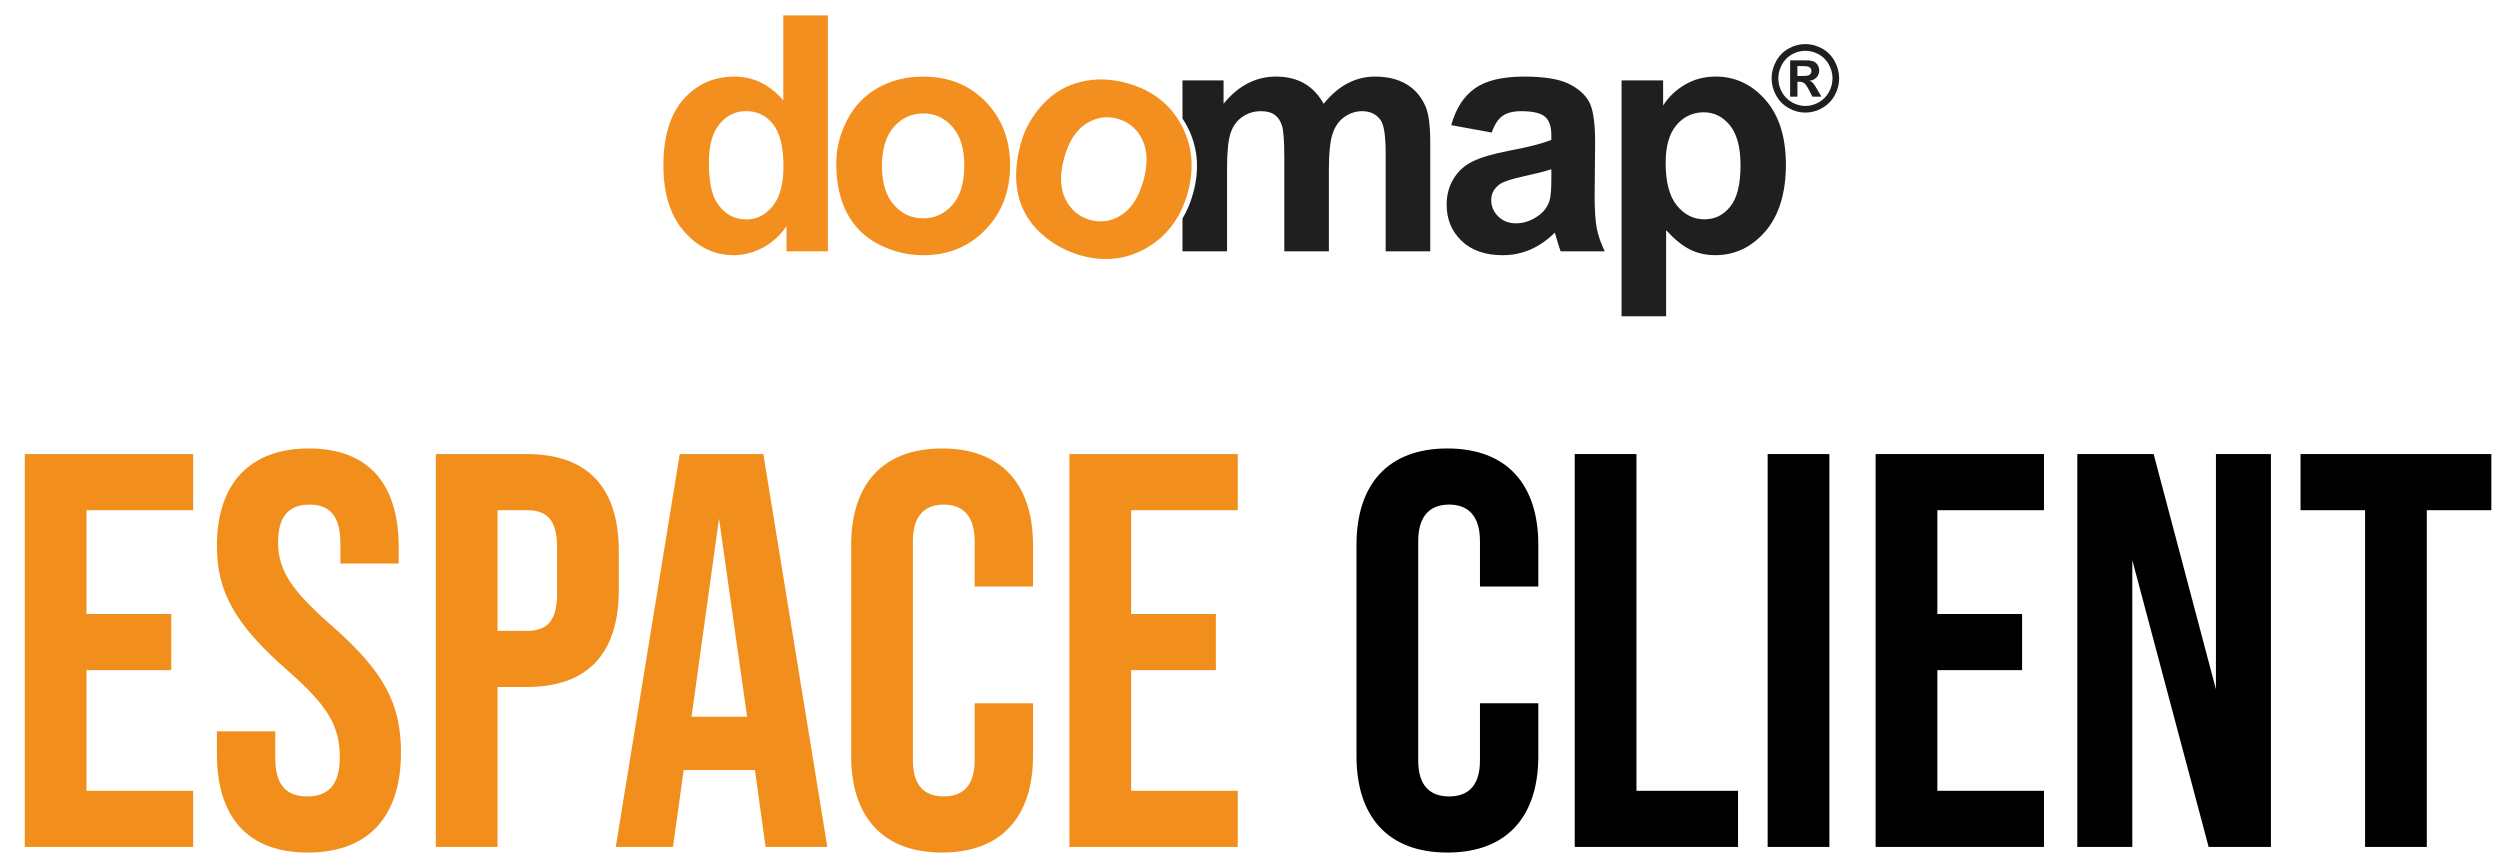 <svg xmlns="http://www.w3.org/2000/svg" width="245" height="84" viewBox="0 0 245 84" fill="none"><rect width="245" height="84" fill="#F5F5F5"></rect><g clip-path="url(#clip0_0_1)"><rect width="1920" height="1497" transform="translate(-456 -346)" fill="white"></rect><path d="M2.428 83H18.928V77.5H8.478V65.675H16.783V60.175H8.478V50H18.928V44.5H2.428V83ZM30.166 83.55C36.106 83.55 39.296 80.03 39.296 73.76C39.296 68.975 37.646 65.84 32.586 61.385C28.626 57.92 27.251 55.94 27.251 53.135C27.251 50.495 28.406 49.45 30.331 49.45C32.256 49.45 33.356 50.495 33.356 53.245V55.225H39.076V53.63C39.076 47.47 36.161 43.95 30.276 43.95C24.391 43.95 21.256 47.47 21.256 53.52C21.256 57.92 22.961 61.11 28.021 65.565C31.981 69.03 33.301 71.01 33.301 74.2C33.301 77.06 32.036 78.05 30.111 78.05C28.186 78.05 26.976 77.06 26.976 74.31V71.67H21.256V73.87C21.256 80.03 24.226 83.55 30.166 83.55ZM42.712 83H48.761V67.325H51.621C57.672 67.325 60.642 63.97 60.642 57.81V54.015C60.642 47.855 57.672 44.5 51.621 44.5H42.712V83ZM48.761 61.825V50H51.621C53.547 50 54.592 50.88 54.592 53.63V58.195C54.592 60.945 53.547 61.825 51.621 61.825H48.761ZM75.029 83H81.079L74.809 44.5H66.614L60.344 83H65.954L66.999 75.465H73.984L75.029 83ZM67.769 70.24L70.464 50.825L73.214 70.24H67.769ZM92.324 83.55C98.154 83.55 101.234 80.03 101.234 74.09V68.92H95.514V74.53C95.514 77.06 94.304 78.05 92.489 78.05C90.674 78.05 89.464 77.06 89.464 74.53V53.025C89.464 50.495 90.674 49.45 92.489 49.45C94.304 49.45 95.514 50.495 95.514 53.025V57.48H101.234V53.41C101.234 47.47 98.154 43.95 92.324 43.95C86.494 43.95 83.414 47.47 83.414 53.41V74.09C83.414 80.03 86.494 83.55 92.324 83.55ZM104.801 83H121.301V77.5H110.851V65.675H119.156V60.175H110.851V50H121.301V44.5H104.801V83Z" fill="#F28F1C"></path><path d="M141.846 83.55C147.676 83.55 150.756 80.03 150.756 74.09V68.92H145.036V74.53C145.036 77.06 143.826 78.05 142.011 78.05C140.196 78.05 138.986 77.06 138.986 74.53V53.025C138.986 50.495 140.196 49.45 142.011 49.45C143.826 49.45 145.036 50.495 145.036 53.025V57.48H150.756V53.41C150.756 47.47 147.676 43.95 141.846 43.95C136.016 43.95 132.936 47.47 132.936 53.41V74.09C132.936 80.03 136.016 83.55 141.846 83.55ZM154.323 83H170.328V77.5H160.373V44.5H154.323V83ZM173.229 83H179.279V44.5H173.229V83ZM183.81 83H200.31V77.5H189.86V65.675H198.165V60.175H189.86V50H200.31V44.5H183.81V83ZM203.576 83H208.966V54.895L216.446 83H222.551V44.5H217.161V67.545L211.056 44.5H203.576V83ZM231.777 83H237.827V50H244.152V44.5H225.452V50H231.777V83Z" fill="black"></path><g clip-path="url(#clip1_0_1)"><path d="M176.928 4.32C177.494 4.32 178.039 4.464 178.561 4.751C179.082 5.038 179.492 5.45 179.79 5.989C180.088 6.527 180.238 7.089 180.238 7.675C180.238 8.261 180.09 8.818 179.799 9.347C179.507 9.876 179.1 10.292 178.575 10.588C178.054 10.884 177.505 11.034 176.928 11.034C176.35 11.034 175.801 10.884 175.28 10.588C174.758 10.292 174.351 9.879 174.056 9.347C173.765 8.818 173.617 8.261 173.617 7.675C173.617 7.089 173.768 6.527 174.065 5.989C174.363 5.45 174.773 5.038 175.294 4.751C175.816 4.464 176.359 4.32 176.928 4.32ZM176.93 4.978C176.477 4.978 176.04 5.095 175.622 5.325C175.203 5.555 174.876 5.887 174.634 6.321C174.395 6.754 174.275 7.206 174.275 7.678C174.275 8.151 174.392 8.596 174.625 9.024C174.861 9.452 175.188 9.783 175.607 10.023C176.026 10.262 176.468 10.382 176.928 10.382C177.387 10.382 177.832 10.262 178.251 10.023C178.67 9.783 178.997 9.452 179.233 9.024C179.469 8.596 179.586 8.151 179.586 7.678C179.586 7.206 179.466 6.751 179.227 6.321C178.988 5.887 178.658 5.558 178.239 5.325C177.821 5.095 177.384 4.978 176.928 4.978H176.93ZM175.433 9.473V5.911H176.146C176.816 5.911 177.19 5.911 177.269 5.92C177.505 5.941 177.688 5.989 177.821 6.064C177.95 6.138 178.059 6.252 178.148 6.404C178.236 6.557 178.281 6.727 178.281 6.916C178.281 7.173 178.198 7.391 178.033 7.577C177.868 7.759 177.635 7.873 177.334 7.915C177.44 7.956 177.523 8.001 177.582 8.049C177.641 8.097 177.718 8.19 177.821 8.321C177.847 8.357 177.933 8.501 178.08 8.755L178.496 9.473H177.614L177.32 8.895C177.122 8.507 176.957 8.261 176.827 8.163C176.698 8.061 176.533 8.01 176.335 8.01H176.149V9.473H175.436H175.433ZM176.146 7.448H176.435C176.848 7.448 177.101 7.433 177.202 7.4C177.302 7.367 177.379 7.313 177.437 7.233C177.496 7.152 177.523 7.062 177.523 6.958C177.523 6.853 177.494 6.769 177.437 6.691C177.381 6.614 177.302 6.56 177.199 6.524C177.096 6.491 176.839 6.473 176.435 6.473H176.146V7.445V7.448Z" fill="#1F1F1F"></path><path d="M81.133 24.631H77.077V22.169C76.402 23.126 75.609 23.838 74.692 24.308C73.775 24.774 72.85 25.01 71.918 25.01C70.023 25.01 68.399 24.236 67.046 22.684C65.687 21.132 65.012 18.97 65.012 16.195C65.012 13.42 65.669 11.198 66.987 9.721C68.301 8.243 69.967 7.505 71.977 7.505C73.823 7.505 75.417 8.282 76.764 9.837V1.512H81.133V24.631ZM69.472 15.893C69.472 17.681 69.716 18.973 70.203 19.771C70.907 20.928 71.892 21.506 73.156 21.506C74.162 21.506 75.016 21.072 75.721 20.205C76.425 19.338 76.779 18.043 76.779 16.317C76.779 14.395 76.437 13.007 75.753 12.161C75.07 11.315 74.194 10.89 73.127 10.89C72.06 10.89 71.223 11.309 70.524 12.143C69.825 12.977 69.475 14.227 69.475 15.887L69.472 15.893Z" fill="#F28F1F"></path><path d="M81.953 16.021C81.953 14.55 82.31 13.127 83.026 11.748C83.742 10.373 84.754 9.32 86.065 8.593C87.377 7.867 88.839 7.505 90.457 7.505C92.954 7.505 95.003 8.327 96.598 9.972C98.192 11.617 98.991 13.695 98.991 16.21C98.991 18.725 98.186 20.845 96.574 22.51C94.962 24.176 92.933 25.01 90.49 25.01C88.978 25.01 87.533 24.663 86.16 23.97C84.786 23.276 83.742 22.259 83.026 20.92C82.31 19.58 81.953 17.947 81.953 16.024V16.021ZM86.431 16.258C86.431 17.92 86.82 19.191 87.598 20.073C88.376 20.956 89.334 21.398 90.475 21.398C91.616 21.398 92.571 20.956 93.343 20.073C94.116 19.191 94.502 17.908 94.502 16.225C94.502 14.541 94.116 13.324 93.343 12.439C92.571 11.557 91.616 11.114 90.475 11.114C89.334 11.114 88.376 11.557 87.598 12.439C86.82 13.321 86.431 14.595 86.431 16.255V16.258Z" fill="#F28F1F"></path><path d="M146.187 12.992L142.222 12.265C142.668 10.648 143.434 9.449 144.522 8.671C145.609 7.894 147.228 7.505 149.371 7.505C151.319 7.505 152.77 7.738 153.725 8.208C154.677 8.674 155.349 9.269 155.738 9.99C156.127 10.71 156.322 12.032 156.322 13.955L156.274 19.128C156.274 20.6 156.345 21.685 156.484 22.385C156.622 23.085 156.885 23.832 157.268 24.631H152.946C152.831 24.337 152.693 23.901 152.528 23.321C152.454 23.058 152.404 22.884 152.372 22.8C151.626 23.536 150.827 24.089 149.978 24.457C149.129 24.825 148.221 25.01 147.257 25.01C145.556 25.01 144.218 24.544 143.239 23.608C142.261 22.672 141.771 21.491 141.771 20.058C141.771 19.113 141.996 18.267 142.441 17.529C142.886 16.787 143.511 16.219 144.312 15.824C145.114 15.429 146.273 15.085 147.788 14.792C149.831 14.404 151.243 14.042 152.033 13.704V13.261C152.033 12.409 151.826 11.802 151.411 11.44C150.995 11.078 150.214 10.896 149.064 10.896C148.286 10.896 147.682 11.051 147.245 11.362C146.809 11.673 146.458 12.218 146.187 12.995V12.992ZM152.033 16.587C151.473 16.775 150.588 17.002 149.374 17.265C148.162 17.529 147.369 17.786 146.995 18.037C146.426 18.447 146.14 18.967 146.14 19.598C146.14 20.229 146.367 20.755 146.824 21.207C147.281 21.658 147.859 21.886 148.566 21.886C149.353 21.886 150.105 21.622 150.821 21.096C151.349 20.695 151.697 20.208 151.862 19.631C151.977 19.251 152.033 18.533 152.033 17.472V16.59V16.587Z" fill="#1F1F1F"></path><path d="M158.912 7.882H162.986V10.343C163.514 9.502 164.23 8.818 165.132 8.291C166.034 7.765 167.033 7.502 168.133 7.502C170.049 7.502 171.676 8.264 173.014 9.79C174.353 11.315 175.019 13.438 175.019 16.159C175.019 18.88 174.344 21.129 172.997 22.681C171.649 24.233 170.016 25.007 168.1 25.007C167.189 25.007 166.361 24.822 165.621 24.454C164.881 24.086 164.1 23.455 163.281 22.561V30.997H158.912V7.882ZM163.234 15.971C163.234 17.852 163.602 19.242 164.336 20.142C165.073 21.042 165.969 21.491 167.024 21.491C168.08 21.491 168.884 21.078 169.559 20.253C170.234 19.427 170.571 18.073 170.571 16.192C170.571 14.437 170.223 13.133 169.53 12.28C168.834 11.428 167.976 11.004 166.951 11.004C165.925 11.004 164.996 11.422 164.292 12.257C163.587 13.091 163.234 14.329 163.234 15.971Z" fill="#1F1F1F"></path><path d="M140.164 13.922V24.631H135.795V15.059C135.795 13.396 135.645 12.325 135.344 11.841C134.94 11.21 134.318 10.896 133.478 10.896C132.868 10.896 132.293 11.084 131.754 11.461C131.214 11.841 130.825 12.394 130.586 13.127C130.35 13.856 130.23 15.011 130.23 16.587V24.631H125.861V15.453C125.861 13.823 125.784 12.771 125.628 12.298C125.475 11.826 125.233 11.473 124.906 11.243C124.579 11.01 124.137 10.896 123.576 10.896C122.904 10.896 122.297 11.078 121.758 11.446C121.218 11.814 120.832 12.346 120.599 13.04C120.366 13.734 120.251 14.885 120.251 16.494V24.631H115.883V21.422C116.328 20.683 116.676 19.852 116.929 18.928C117.595 16.509 117.38 14.287 116.278 12.268C116.154 12.044 116.024 11.826 115.883 11.62V7.882H119.909V10.169C121.348 8.393 123.064 7.505 125.053 7.505C126.112 7.505 127.028 7.726 127.807 8.166C128.582 8.608 129.218 9.275 129.717 10.169C130.442 9.275 131.226 8.608 132.063 8.166C132.903 7.726 133.799 7.505 134.754 7.505C135.966 7.505 136.992 7.753 137.832 8.252C138.672 8.752 139.297 9.484 139.713 10.453C140.013 11.168 140.164 12.325 140.164 13.922Z" fill="#1F1F1F"></path><path d="M100.041 14.039C100.43 12.621 101.152 11.348 102.207 10.214C103.26 9.084 104.516 8.348 105.972 8.007C107.428 7.666 108.931 7.717 110.491 8.157C112.896 8.839 114.65 10.19 115.749 12.209C116.849 14.23 117.067 16.449 116.401 18.868C115.729 21.308 114.396 23.111 112.401 24.275C110.405 25.441 108.233 25.689 105.877 25.022C104.421 24.61 103.121 23.88 101.983 22.839C100.846 21.796 100.109 20.531 99.775 19.045C99.442 17.558 99.531 15.89 100.041 14.036V14.039ZM104.289 15.489C103.849 17.089 103.885 18.42 104.398 19.484C104.913 20.546 105.718 21.234 106.815 21.545C107.911 21.856 108.952 21.691 109.928 21.051C110.906 20.411 111.617 19.281 112.065 17.663C112.498 16.084 112.463 14.762 111.953 13.701C111.443 12.639 110.641 11.954 109.541 11.643C108.442 11.333 107.404 11.497 106.42 12.134C105.438 12.771 104.725 13.892 104.286 15.492L104.289 15.489Z" fill="#F28F1F"></path></g></g><defs><clipPath id="clip0_0_1"><rect width="1920" height="1497" fill="white" transform="translate(-456 -346)"></rect></clipPath><clipPath id="clip1_0_1"><rect width="115.222" height="29.488" fill="white" transform="translate(65.012 1.512)"></rect></clipPath></defs></svg>